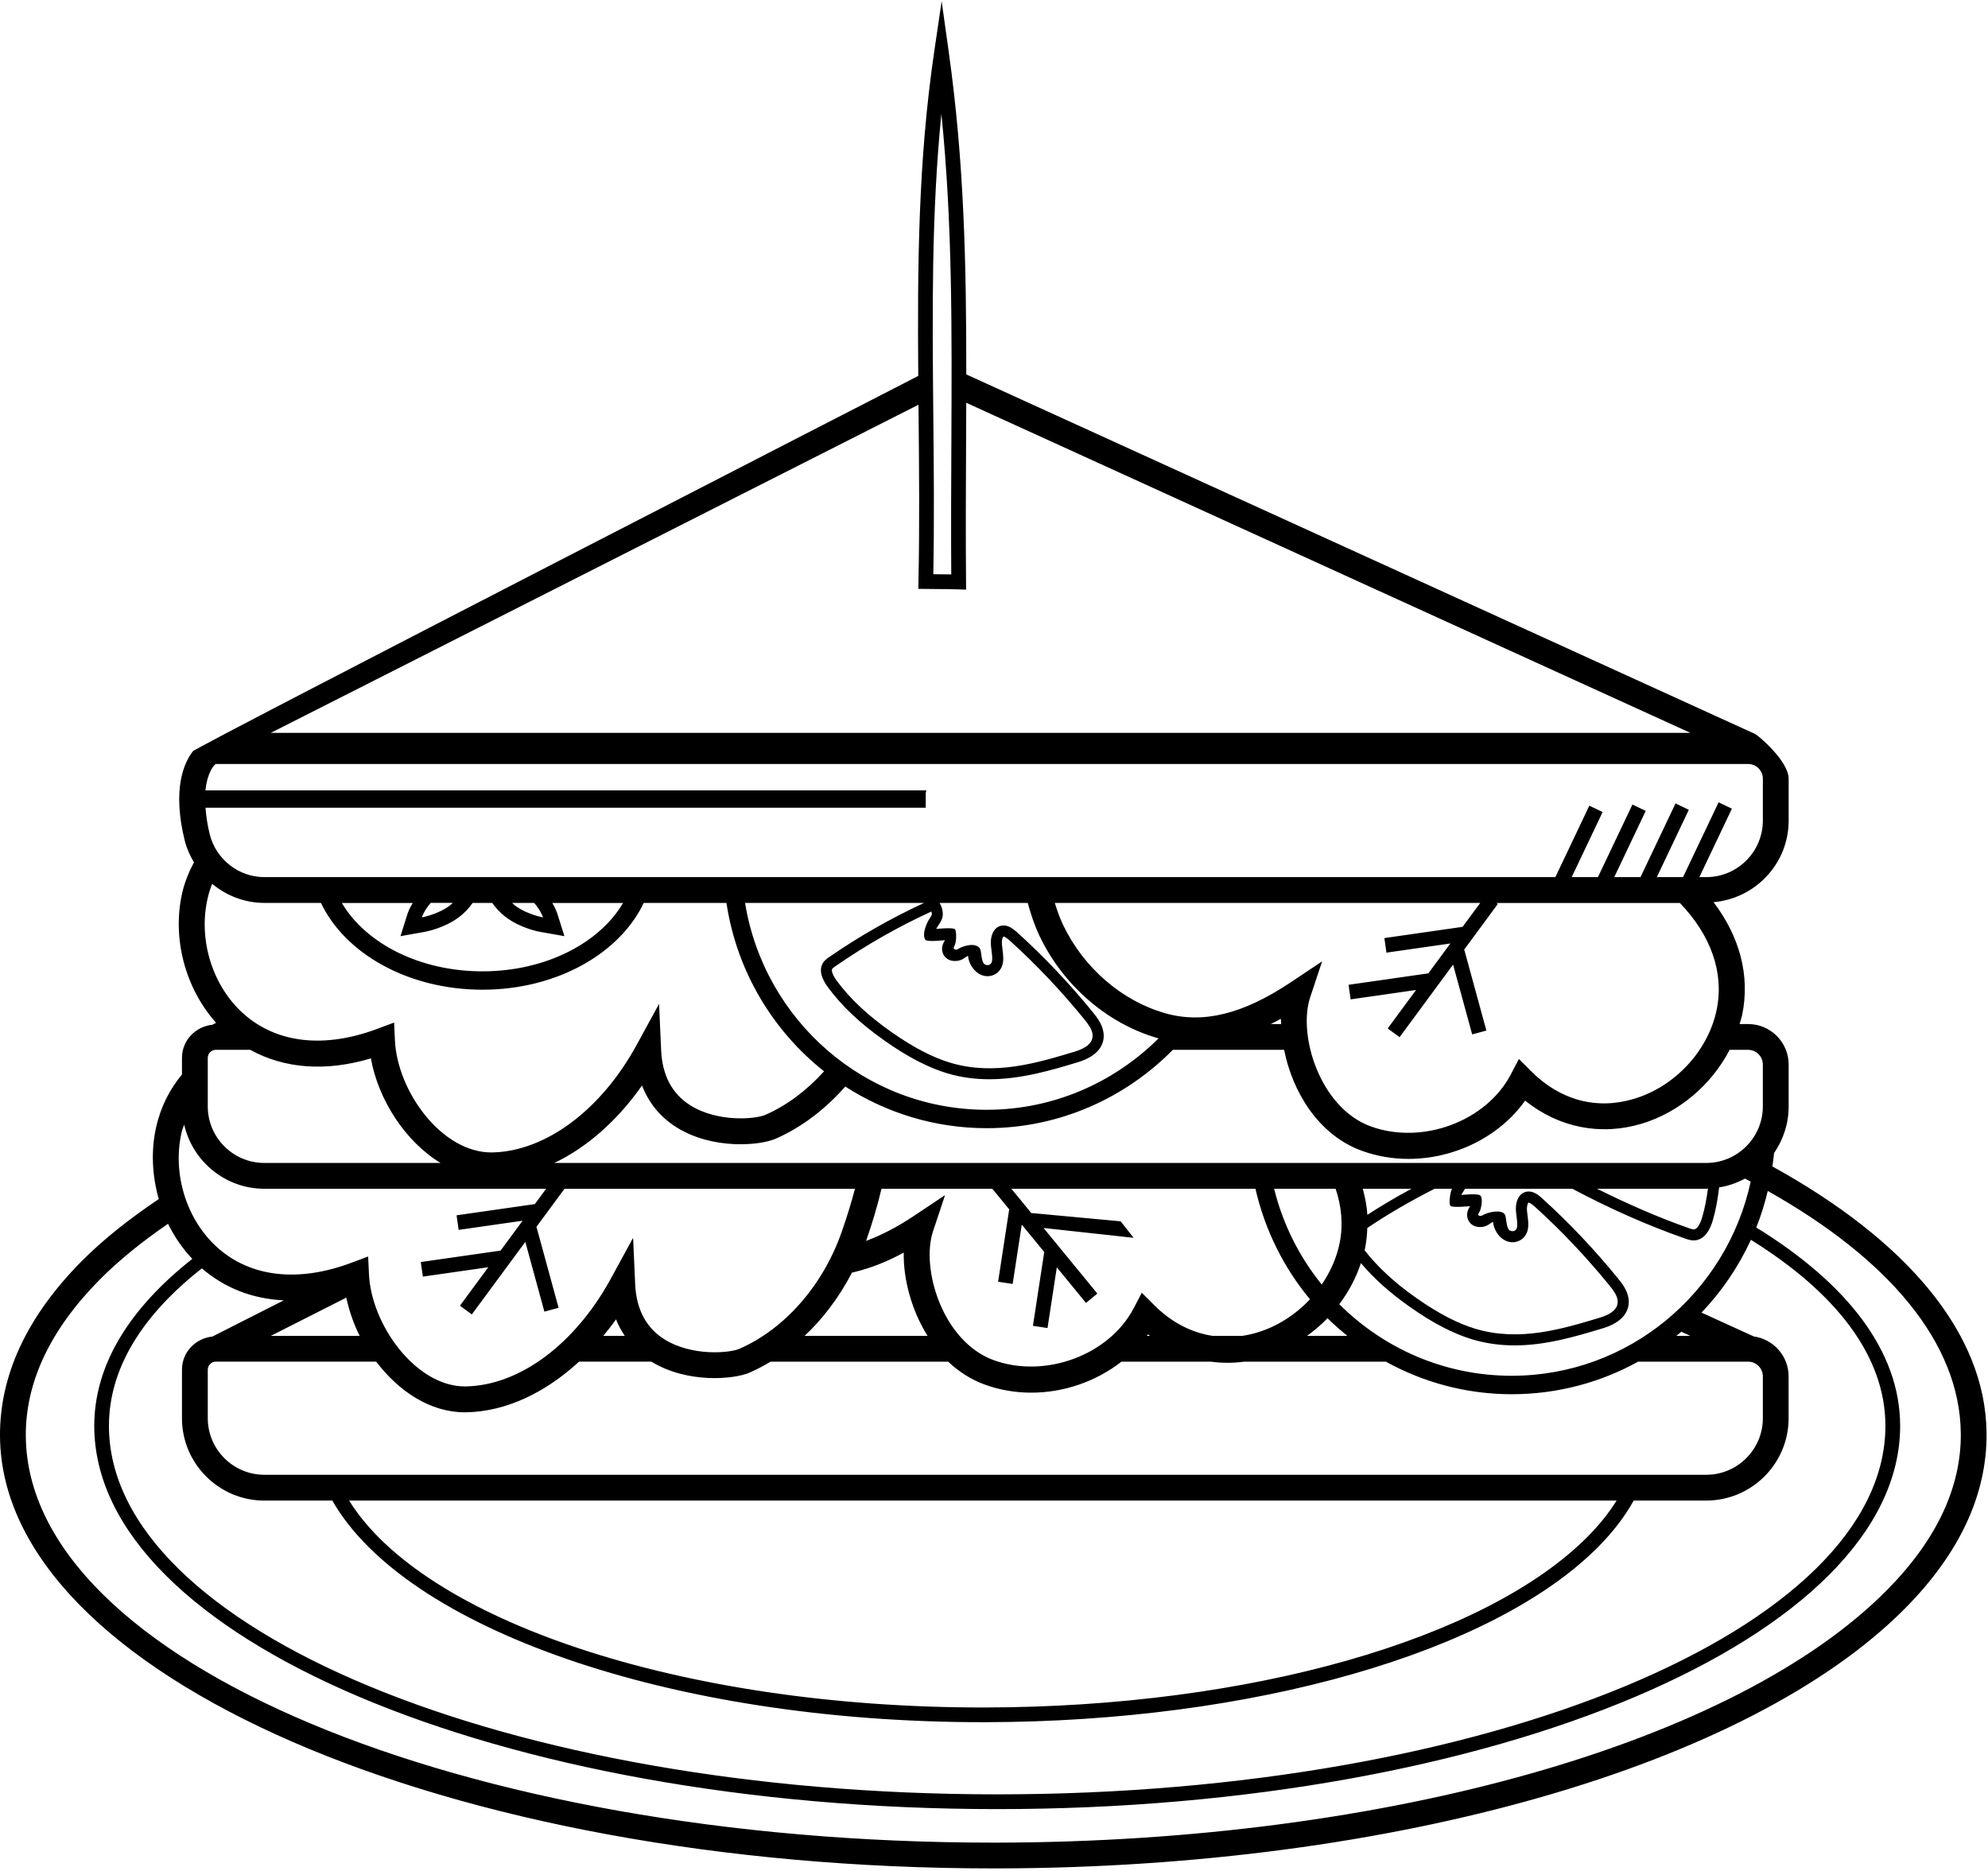 <?xml version="1.0" encoding="UTF-8"?> <svg xmlns="http://www.w3.org/2000/svg" width="306" height="288" viewBox="0 0 306 288" fill="none"><path d="M272.809 179.552C272.905 178.864 273.009 178.18 273.073 177.484C274.481 175.44 275.317 172.976 275.317 170.312V163.868C275.317 160.436 272.521 157.636 269.085 157.636H267.761C267.897 157.152 268.069 156.676 268.169 156.184C269.389 150.168 267.797 144.208 263.757 138.876C270.217 138.3 275.317 132.92 275.317 126.312V119.868C275.317 117.156 270.617 113.196 270.157 112.984L148.733 57.632C148.745 40.54 148.405 24.88 146.033 7.988L144.941 0.172L143.793 7.98C141.329 24.696 141.209 40.932 141.341 57.868C141.341 57.868 30.241 114.94 29.697 115.636C28.369 117.336 26.441 121.392 28.457 129.488C28.765 130.66 29.261 131.736 29.853 132.744C29.093 134.192 28.445 135.716 28.057 137.396C26.437 144.428 28.537 152.176 33.269 157.448L32.689 157.744C30.081 158.016 28.009 160.156 28.009 162.84V165.396C26.133 167.66 24.761 170.34 24.057 173.396C23.209 177.076 23.409 180.956 24.437 184.576C19.917 187.612 15.861 190.812 12.501 194.208C4.117 202.684 -0.087 211.752 0.001 221.156C0.345 257.856 68.873 287.608 152.889 287.608H153.505C214.449 287.504 269.317 271.772 293.281 247.536C301.665 239.06 305.865 229.996 305.777 220.592C305.637 205.096 293.301 190.852 272.809 179.552ZM269.081 161.604C270.329 161.604 271.341 162.62 271.341 163.864V170.308C271.341 175.108 267.433 179.016 262.633 179.016H85.325C90.329 176.62 95.025 172.508 98.821 167.092C99.869 169.812 101.677 172.004 104.181 173.56C109.709 176.992 116.933 176.36 119.405 175.28C123.397 173.536 127.033 170.736 130.109 167.256C136.405 171.3 143.865 173.664 151.877 173.664C163.085 173.664 173.193 169.024 180.533 161.604H197.657C198.933 168 202.861 174.664 209.597 177.136C211.925 177.988 214.369 178.392 216.805 178.392C223.813 178.392 230.757 175.044 234.753 169.424C239.945 173.588 246.377 174.872 252.709 172.968C258.517 171.212 263.477 166.928 266.229 161.604H269.081ZM100.265 209.6V209.604C105.781 212.98 112.953 212.356 115.405 211.28C116.501 210.8 117.565 210.232 118.605 209.604H145.941C147.533 211.104 149.397 212.332 151.549 213.12C153.877 213.972 156.317 214.376 158.757 214.376C163.769 214.376 168.733 212.636 172.625 209.604H186.373C188.057 209.832 189.777 209.836 191.509 209.604H213.313C219.073 212.78 225.665 214.616 232.689 214.616C239.737 214.616 246.365 212.796 252.145 209.604H269.085C270.333 209.604 271.345 210.62 271.345 211.864V218.308C271.345 223.108 267.437 227.016 262.637 227.016H40.689C35.889 227.016 31.981 223.108 31.981 218.308V210.832C31.981 210.164 32.545 209.6 33.209 209.6H33.373H57.905C61.337 214.12 66.173 217.4 71.549 217.4C71.633 217.4 71.721 217.396 71.805 217.396C77.825 217.28 83.897 214.436 89.129 209.6H100.265ZM92.861 205.636C93.533 204.816 94.197 203.984 94.821 203.092C95.173 204.008 95.645 204.844 96.169 205.636H92.861ZM155.873 197.64L157.273 188.508L160.733 192.724L158.993 204.084L161.237 204.428L162.669 195.084L167.157 200.56L168.909 199.124L160.625 189.024L174.489 190.54L172.5 188L158.809 186.728V186.808L155.677 182.988H193.241C194.701 189.348 197.605 195.156 201.637 200C199.425 202.36 196.617 204.184 193.505 205.12C192.733 205.352 191.965 205.52 191.201 205.636H186.661C183.397 205.14 180.325 203.564 177.669 200.912L175.749 198.996L174.489 201.4C170.701 208.616 160.829 212.252 152.929 209.364C145.097 206.496 141.693 195.288 143.625 189.5L145.465 183.968L140.617 187.204C138.037 188.924 135.625 190.148 133.305 191.02C133.317 190.98 133.337 190.944 133.349 190.908C134.293 188.2 135.061 185.608 135.681 182.992H152.745L155.341 186.156L153.633 197.3L155.873 197.64ZM223.257 185.616C223.541 185.944 226.269 185.668 226.269 185.668C226.021 186.096 225.693 186.688 225.873 187.44C226.013 188.04 226.405 188.5 226.977 188.732C227.645 188.992 228.509 188.912 229.117 188.516L229.305 188.388C229.521 188.244 229.685 188.14 229.809 188.08C229.917 189.204 230.597 190.344 231.565 190.884C232.237 191.264 233.013 191.324 233.685 191.056C234.341 190.808 234.845 190.272 235.073 189.596C235.345 188.784 235.233 187.936 235.125 187.112C235.093 186.872 235.061 186.632 235.041 186.392C234.973 185.632 235.177 185.168 235.273 185.116C235.341 185.112 235.617 185.172 236.313 185.804C240.337 189.452 244.161 193.488 247.677 197.808C248.253 198.512 248.825 199.26 248.965 200.036C249.197 201.276 248.285 202.216 246.269 202.828C240.477 204.576 233.901 206.568 227.133 204.552C224.369 203.732 221.381 202.172 217.993 199.792C214.561 197.372 212.033 195.016 210.033 192.44C210.053 192.348 210.089 192.264 210.109 192.172C210.321 191.12 210.421 190.072 210.461 189.024C213.773 186.792 217.245 184.804 220.813 182.992H223.501C223.209 183.512 222.977 185.288 223.257 185.616ZM210.469 187C210.385 185.648 210.121 184.312 209.765 182.988H217.261C214.941 184.236 212.673 185.572 210.469 187ZM217.021 201.18C220.561 203.672 223.709 205.304 226.653 206.184C228.861 206.836 231.029 207.1 233.145 207.1C237.985 207.1 242.569 205.716 246.765 204.452C249.625 203.584 251.033 201.864 250.641 199.724C250.425 198.556 249.713 197.604 248.997 196.732C245.429 192.348 241.549 188.248 237.461 184.544C236.981 184.108 236.125 183.276 235.053 183.428C233.885 183.58 233.197 184.836 233.349 186.536C233.373 186.796 233.409 187.068 233.441 187.332C233.525 187.992 233.609 188.616 233.465 189.056C233.381 189.304 233.209 189.42 233.073 189.472C232.873 189.556 232.625 189.532 232.393 189.4C231.813 189.076 231.885 187.368 231.641 186.96C231.133 186.104 228.953 186.58 228.185 187.088C228.029 187.188 227.761 187.208 227.525 187.052C227.497 186.944 227.597 186.764 227.749 186.492C228.009 186.036 228.317 184.3 227.809 183.992C227.301 183.684 224.921 183.944 224.921 183.944C225.005 183.78 225.121 183.6 225.261 183.388C225.349 183.256 225.421 183.12 225.501 182.984H242.013C247.621 185.96 253.453 188.584 259.453 190.68C259.773 190.788 260.209 190.94 260.705 190.94C260.897 190.94 261.097 190.916 261.301 190.86C262.361 190.568 263.149 189.544 263.653 187.808C264.117 186.224 264.405 184.532 264.617 182.78C266.045 182.552 267.373 182.08 268.601 181.42C268.897 181.576 269.177 181.736 269.473 181.892C265.785 198.944 250.729 211.776 232.685 211.776C222.345 211.776 212.969 207.564 206.149 200.76C207.597 198.832 208.733 196.696 209.477 194.428C211.453 196.776 213.873 198.96 217.021 201.18ZM245.821 182.988H262.637C262.725 182.988 262.805 182.964 262.893 182.96C262.689 184.484 262.425 185.956 262.021 187.336C261.709 188.42 261.281 189.104 260.849 189.224C260.641 189.28 260.373 189.2 260.013 189.072C255.157 187.38 250.437 185.276 245.821 182.988ZM260.193 205.636H258.021C258.281 205.424 258.541 205.216 258.797 205L260.193 205.636ZM207.397 205.636H201.181C202.309 204.816 203.373 203.92 204.333 202.916C205.305 203.876 206.333 204.776 207.397 205.636ZM206.197 191.372C205.737 193.64 204.769 195.796 203.445 197.728C200.005 193.476 197.473 188.468 196.117 182.988H205.581C206.509 185.732 206.765 188.552 206.197 191.372ZM177.017 205.636H176.513C176.569 205.556 176.641 205.488 176.697 205.408C176.805 205.492 176.913 205.556 177.017 205.636ZM139.105 192.812C139.037 196.912 140.285 201.652 142.773 205.636H123.845C126.745 202.924 129.213 199.6 131.137 195.9C134.069 195.232 136.765 194.108 139.105 192.812ZM248.833 230.988C247.669 232.844 246.221 234.676 244.445 236.472C228.677 252.416 192.261 262.764 151.669 262.836H151.253C104.493 262.836 65.109 249.296 53.737 230.988H248.833ZM41.681 205.636L53.301 199.748C53.737 201.744 54.409 203.74 55.365 205.636H41.681ZM32.689 205.74C30.081 206.012 28.009 208.152 28.009 210.836V218.312C28.009 225.3 33.697 230.988 40.685 230.988H51.153C62.309 250.56 102.957 265.1 151.253 265.1H151.669C192.829 265.028 229.881 254.416 246.053 238.064C248.325 235.764 250.125 233.4 251.469 230.984H262.633C269.621 230.984 275.309 225.296 275.309 218.308V211.864C275.309 208.728 272.969 206.148 269.949 205.72L261.901 202.052C265.021 198.788 267.593 195.004 269.505 190.848C282.629 199.004 290.209 208.756 290.209 219.484C290.209 250.76 228.877 276.208 153.489 276.208C78.101 276.208 16.769 250.764 16.769 219.484C16.769 210.628 21.917 202.432 31.073 195.244C34.605 198.288 38.905 199.944 43.681 200.164L32.689 205.74ZM142.441 144.664C142.721 145.044 145.453 144.716 145.453 144.716C145.205 145.144 144.877 145.736 145.057 146.488C145.197 147.088 145.589 147.548 146.161 147.78C146.833 148.044 147.693 147.956 148.301 147.564L148.489 147.436C148.709 147.292 148.869 147.188 148.997 147.128C149.105 148.252 149.781 149.388 150.749 149.932C151.421 150.312 152.193 150.372 152.869 150.104C153.525 149.856 154.029 149.32 154.257 148.644C154.529 147.832 154.417 146.984 154.309 146.16C154.277 145.92 154.245 145.68 154.225 145.44C154.157 144.68 154.361 144.216 154.457 144.164C154.513 144.152 154.833 144.248 155.497 144.852C159.517 148.496 163.341 152.532 166.857 156.848C167.457 157.588 168.009 158.312 168.149 159.084C168.433 160.632 166.841 161.456 165.453 161.872C159.653 163.624 153.069 165.612 146.317 163.6C143.553 162.78 140.565 161.22 137.177 158.84C133.521 156.26 130.865 153.764 128.809 150.984C128.129 150.064 127.981 149.46 128.073 149.2C128.121 149.064 128.301 148.932 128.517 148.784C133.209 145.528 138.201 142.676 143.373 140.308C143.429 140.536 143.445 140.776 143.385 140.904C143.285 141.112 143.149 141.308 143.021 141.5C142.613 142.12 141.869 143.892 142.441 144.664ZM127.561 147.372C127.241 147.592 126.709 147.956 126.477 148.632C126.153 149.548 126.481 150.676 127.449 151.984C129.613 154.916 132.393 157.536 136.205 160.224C139.745 162.716 142.893 164.348 145.837 165.228C148.009 165.872 150.165 166.132 152.277 166.132C157.229 166.132 161.933 164.712 165.949 163.496C168.809 162.636 170.217 160.912 169.825 158.772C169.613 157.608 168.897 156.656 168.181 155.776C164.609 151.388 160.729 147.292 156.641 143.588C155.969 142.988 155.157 142.34 154.237 142.476C153.069 142.628 152.381 143.884 152.533 145.584C152.557 145.844 152.593 146.116 152.625 146.38C152.709 147.04 152.793 147.664 152.649 148.104C152.565 148.352 152.393 148.468 152.257 148.52C152.041 148.604 151.805 148.576 151.577 148.448C150.997 148.124 151.117 146.428 150.825 146.008C150.121 144.98 148.137 145.628 147.369 146.136C147.217 146.236 146.513 146.228 146.933 145.544C147.209 145.096 147.273 143.364 146.993 143.044C146.713 142.724 144.101 142.992 144.101 142.992C144.185 142.828 144.301 142.648 144.441 142.436C144.613 142.176 144.785 141.912 144.917 141.632C145.313 140.816 145.085 139.708 144.613 138.988H158.193C158.673 140.736 159.237 142.448 160.009 144.068C163.629 151.676 170.425 157.556 178.173 159.796C178.229 159.812 178.281 159.816 178.337 159.832C171.521 166.612 162.185 170.832 151.865 170.832C133.133 170.832 117.605 157.012 114.685 138.992H142.229C137.133 141.356 132.193 144.156 127.561 147.372ZM195.593 157.636C196.125 157.372 196.657 157.104 197.157 156.828C197.153 157.088 197.193 157.372 197.197 157.636H195.593ZM264.245 155.384C262.965 161.704 257.861 167.228 251.549 169.136C245.797 170.88 240.173 169.384 235.713 164.928L233.793 163.012L232.533 165.416C228.749 172.632 218.893 176.28 210.969 173.38C203.141 170.512 199.737 159.304 201.669 153.516L203.509 147.984L198.661 151.22C191.293 156.132 185.133 157.636 179.289 155.952C172.621 154.028 166.765 148.94 163.625 142.352C163.113 141.276 162.717 140.144 162.365 138.992H227.841L225.129 142.672L213.085 144.4L213.405 146.644L223.245 145.232L219.853 149.832L207.573 151.592L207.893 153.836L217.965 152.392L213.601 158.312L215.429 159.656L223.665 148.484L226.601 159.228L228.789 158.636L225.393 146.212L225.333 146.228L230.549 139.152L230.341 139H258.581C263.353 143.988 265.397 149.7 264.245 155.384ZM144.901 17.52C146.601 34.292 146.521 50.336 146.437 68.468C146.405 74.888 146.373 81.508 146.421 88.42C145.633 88.408 144.841 88.4 144.053 88.396L143.661 88.392C143.813 80.096 143.737 71.864 143.657 63.892C143.505 48.008 143.365 32.852 144.901 17.52ZM141.377 62.3C141.381 62.84 141.385 63.376 141.393 63.92C141.473 72.24 141.553 80.844 141.373 89.5L141.349 90.644L144.037 90.672C145.201 90.68 146.365 90.684 147.529 90.724L148.709 90.764L148.697 89.584C148.633 82.252 148.669 75.26 148.701 68.488C148.713 66.292 148.721 64.144 148.729 62L260.193 112.812H41.681L141.377 62.3ZM33.209 117.604H269.085C270.333 117.604 271.345 118.62 271.345 119.864V126.308C271.345 131.108 267.437 135.016 262.637 135.016H261.573L266.581 124.48L264.533 123.504L259.061 135.016H255.025L259.949 124.652L257.901 123.676L252.513 135.016H248.473L253.317 124.824L251.269 123.848L245.961 135.016H241.921L246.681 124.996L244.633 124.02L239.409 135.016H40.689C36.757 135.016 33.305 132.328 32.301 128.5C31.901 126.892 31.721 125.544 31.633 124.332H142.493V122.164C142.493 121.972 142.553 121.828 142.593 121.664H31.625C31.905 118.884 32.969 117.716 33.209 117.604ZM65.317 143.452C65.621 143.4 68.373 142.876 70.613 141.204C71.565 140.492 72.253 139.704 72.749 138.992H75.769C76.265 139.704 76.953 140.492 77.905 141.208C80.145 142.884 82.893 143.404 83.201 143.456L86.877 144.104L85.757 140.544C85.717 140.42 85.485 139.792 85.013 138.996H95.905C92.285 145.16 83.989 149.52 74.261 149.52C64.533 149.52 56.241 145.16 52.621 138.996H63.529C63.049 139.792 62.805 140.42 62.765 140.544L61.645 144.104L65.317 143.452ZM64.925 141.216C64.925 141.216 65.285 140.128 66.297 138.984H69.681C69.533 139.116 69.425 139.256 69.253 139.38C67.385 140.784 64.925 141.216 64.925 141.216ZM78.833 138.988H82.217C83.229 140.128 83.589 141.22 83.589 141.22C83.589 141.22 81.133 140.784 79.261 139.384C79.093 139.256 78.981 139.12 78.833 138.988ZM31.957 138.292C32.137 137.508 32.373 136.76 32.653 136.044C34.865 137.884 37.669 138.988 40.689 138.988H49.405C53.081 146.756 62.801 152.348 74.261 152.348C85.713 152.348 95.405 146.752 99.085 138.988H111.817C113.393 149.464 118.917 158.636 126.845 164.912C124.217 167.816 121.149 170.152 117.801 171.616C116.313 172.268 110.537 172.804 106.293 170.168C103.465 168.408 101.941 165.552 101.765 161.68L101.445 154.528L98.017 160.812C92.517 170.888 83.977 177.244 75.729 177.4C68.021 177.468 61.165 168.036 60.789 160.144L60.661 157.404L58.089 158.368C49.989 161.404 42.701 160.616 37.589 156.14C32.737 151.892 30.477 144.72 31.957 138.292ZM31.981 162.836C31.981 162.168 32.545 161.604 33.209 161.604H33.373H38.521C43.761 164.5 50.153 164.996 57.089 162.92C58.225 169.268 62.337 175.676 67.801 179.016H40.689C35.889 179.016 31.981 175.108 31.981 170.308V162.836ZM27.957 174.292C28.053 173.876 28.217 173.508 28.349 173.116C29.633 178.756 34.665 182.988 40.689 182.988H84.065L82.325 185.348L70.277 187.076L70.597 189.32L80.441 187.908L77.049 192.508L64.769 194.268L65.089 196.512L75.161 195.068L70.797 200.988L72.625 202.332L80.861 191.164L83.793 201.904L85.981 201.312L82.585 188.888L82.529 188.904L86.885 183H131.597C131.061 185.04 130.413 187.172 129.565 189.604C126.705 197.828 120.813 204.564 113.805 207.628C112.313 208.276 106.537 208.816 102.297 206.18C99.469 204.42 97.945 201.564 97.769 197.692L97.449 190.54L94.021 196.824C88.521 206.9 79.981 213.256 71.733 213.412C71.673 213.412 71.621 213.416 71.561 213.416C64.033 213.416 57.169 203.988 56.793 196.156L56.665 193.416L54.093 194.38C45.989 197.416 38.705 196.628 33.593 192.152C28.737 187.892 26.477 180.72 27.957 174.292ZM290.465 244.748C267.209 268.268 213.445 283.532 153.501 283.64H152.881C71.041 283.64 4.297 255.648 3.973 221.116C3.893 212.808 7.717 204.696 15.325 197C18.321 193.972 21.897 191.108 25.869 188.376C26.833 190.368 28.097 192.188 29.601 193.784C19.953 201.38 14.509 210.076 14.509 219.492C14.509 252.02 76.857 278.48 153.493 278.48C230.129 278.48 292.477 252.02 292.477 219.492C292.477 208.004 284.349 197.592 270.333 188.952C271.057 187.14 271.641 185.256 272.101 183.328C290.625 193.744 301.681 206.652 301.813 220.64C301.893 228.94 298.073 237.052 290.465 244.748Z" fill="black"></path></svg> 